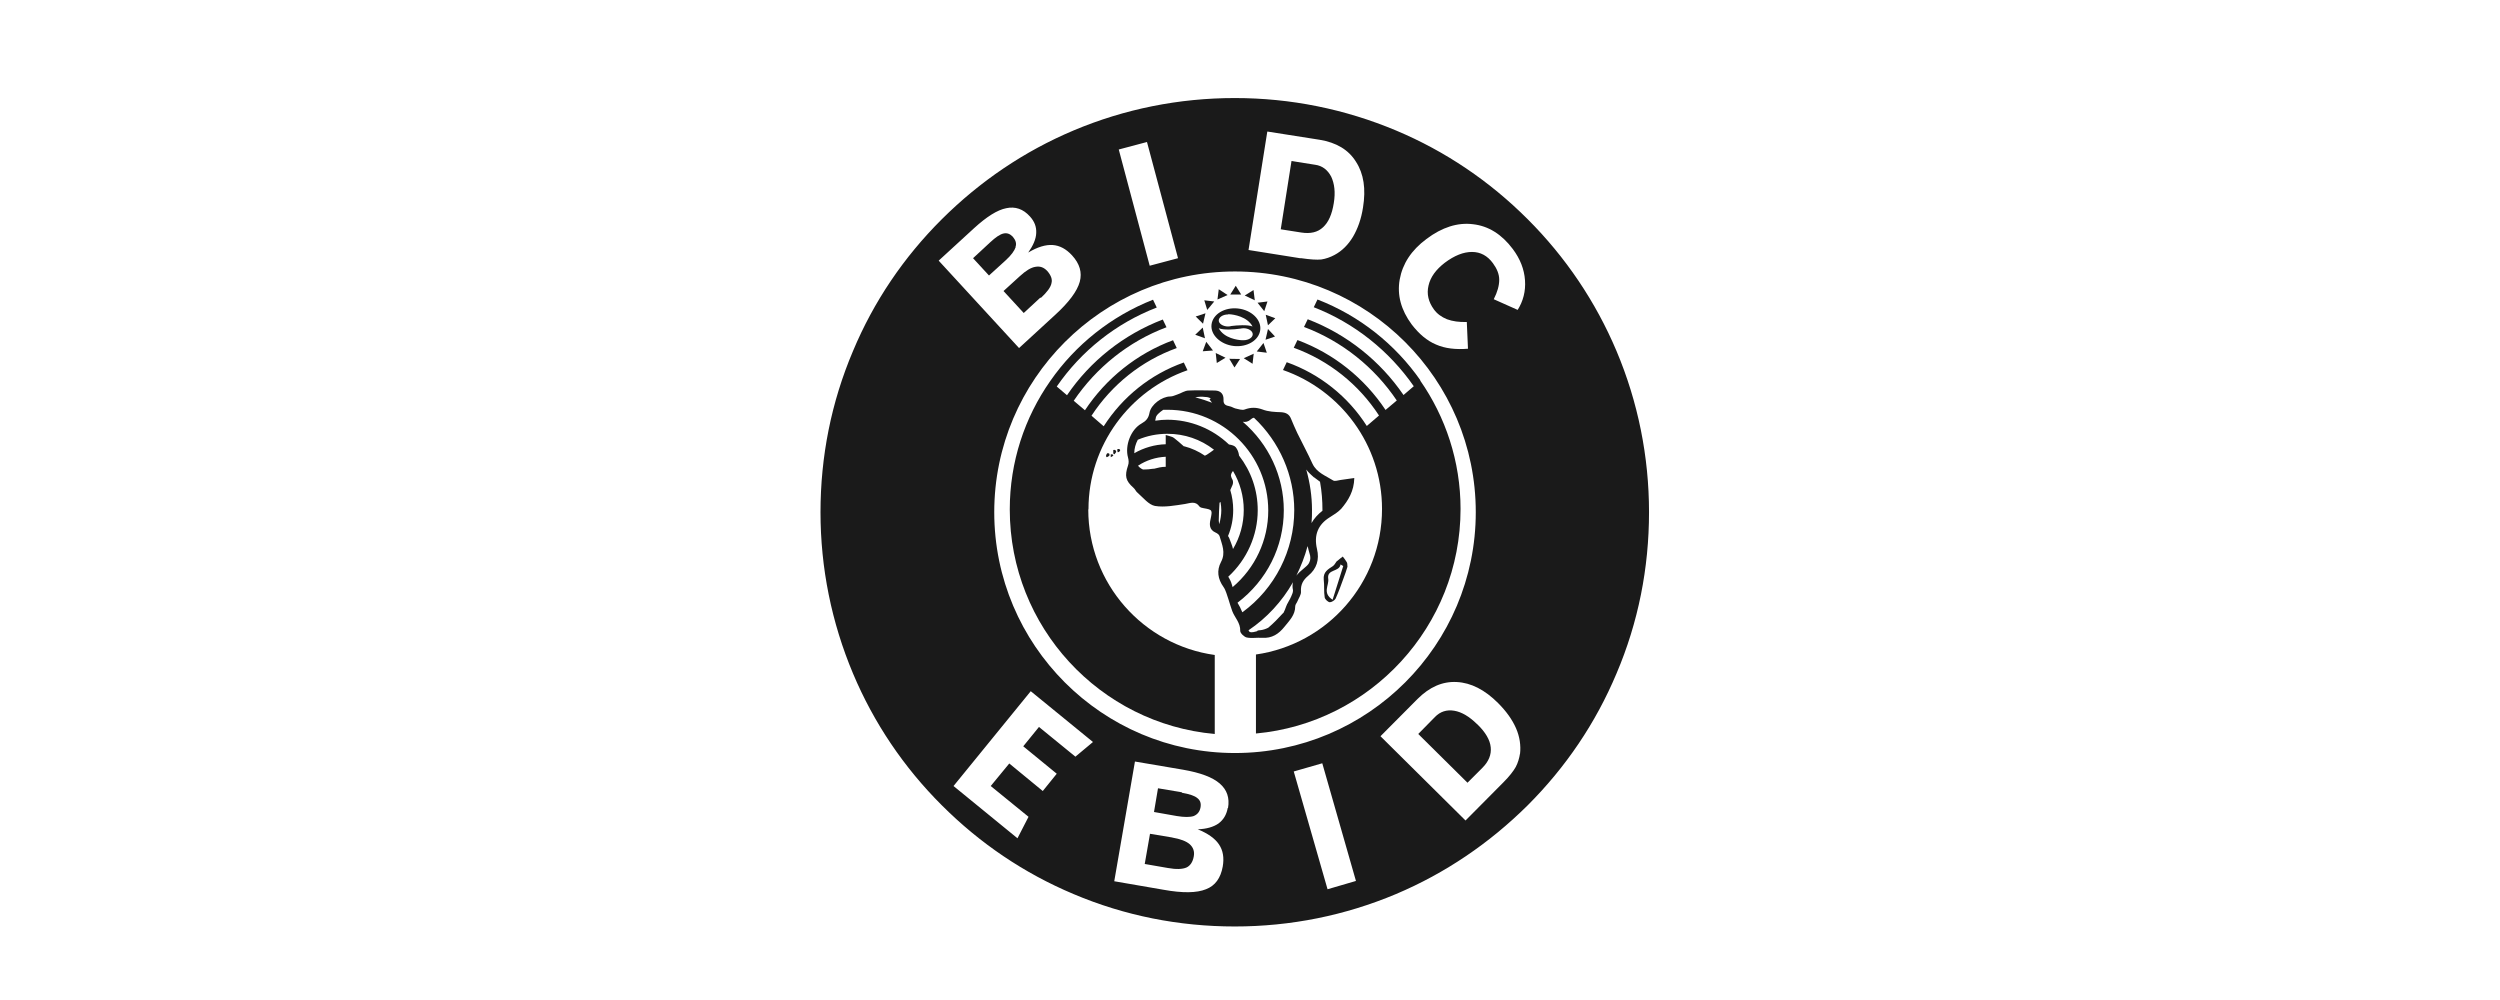 <?xml version="1.0" encoding="UTF-8"?>
<svg xmlns="http://www.w3.org/2000/svg" xmlns:xlink="http://www.w3.org/1999/xlink" width="100px" height="40px" viewBox="0 0 100 40" version="1.1">
  <g id="surface1">
    <path style=" stroke:none;fill-rule:nonzero;fill:rgb(10.196%,10.196%,10.196%);fill-opacity:1;" d="M 53.488 22.43 C 53.43 22.488 53.391 22.59 53.32 22.641 C 53.121 22.77 52.922 22.879 52.949 23.18 C 52.98 23.422 52.949 23.66 52.988 23.898 C 53 23.969 53.109 24.078 53.191 24.09 C 53.262 24.09 53.379 24.02 53.422 23.949 C 53.539 23.691 53.641 23.41 53.738 23.141 C 53.801 22.98 53.852 22.82 53.898 22.672 C 53.891 22.59 53.898 22.531 53.871 22.488 C 53.828 22.41 53.762 22.328 53.711 22.262 C 53.641 22.32 53.559 22.371 53.488 22.441 Z M 53.301 23.988 C 52.879 23.711 53.172 23.41 53.129 23.148 C 53.07 22.75 53.578 22.891 53.621 22.578 C 53.66 22.602 53.691 22.621 53.73 22.641 C 53.59 23.078 53.449 23.52 53.301 24 Z M 53.301 23.988 "></path>
    <path style=" stroke:none;fill-rule:nonzero;fill:rgb(10.196%,10.196%,10.196%);fill-opacity:1;" d="M 49.352 13.84 C 49.891 13.898 50.359 13.609 50.41 13.199 C 50.461 12.789 50.059 12.398 49.52 12.34 C 48.98 12.281 48.512 12.57 48.461 12.98 C 48.41 13.391 48.82 13.781 49.352 13.84 Z M 49.121 12.57 L 49.172 12.57 C 49.34 12.578 49.891 12.66 50.102 13.059 C 49.91 12.98 49.48 13.012 49.262 13.039 C 49.219 13.051 49.172 13.059 49.121 13.059 C 48.922 13.059 48.75 12.949 48.75 12.82 C 48.75 12.691 48.91 12.578 49.121 12.578 Z M 49.602 13.148 C 49.602 13.148 49.691 13.129 49.738 13.129 C 49.941 13.129 50.109 13.238 50.109 13.371 C 50.109 13.5 49.949 13.609 49.738 13.609 L 49.719 13.609 C 49.719 13.609 49.68 13.609 49.68 13.609 C 49.512 13.602 48.961 13.531 48.75 13.129 C 48.941 13.211 49.371 13.18 49.59 13.148 Z M 49.602 13.148 "></path>
    <path style=" stroke:none;fill-rule:nonzero;fill:rgb(10.196%,10.196%,10.196%);fill-opacity:1;" d="M 49.43 11.43 L 49.211 11.781 L 49.648 11.781 Z M 49.43 11.43 "></path>
    <path style=" stroke:none;fill-rule:nonzero;fill:rgb(10.196%,10.196%,10.196%);fill-opacity:1;" d="M 50.141 11.602 L 49.789 11.82 L 50.191 12.012 Z M 50.141 11.602 "></path>
    <path style=" stroke:none;fill-rule:nonzero;fill:rgb(10.196%,10.196%,10.196%);fill-opacity:1;" d="M 50.699 12.059 L 50.301 12.109 L 50.57 12.449 Z M 50.699 12.059 "></path>
    <path style=" stroke:none;fill-rule:nonzero;fill:rgb(10.196%,10.196%,10.196%);fill-opacity:1;" d="M 50.629 12.59 L 50.719 13.012 L 51.012 12.73 Z M 50.629 12.59 "></path>
    <path style=" stroke:none;fill-rule:nonzero;fill:rgb(10.196%,10.196%,10.196%);fill-opacity:1;" d="M 50.719 13.16 L 50.621 13.59 L 51 13.461 Z M 50.719 13.16 "></path>
    <path style=" stroke:none;fill-rule:nonzero;fill:rgb(10.196%,10.196%,10.196%);fill-opacity:1;" d="M 50.27 14.059 L 50.672 14.109 L 50.539 13.719 Z M 50.27 14.059 "></path>
    <path style=" stroke:none;fill-rule:nonzero;fill:rgb(10.196%,10.196%,10.196%);fill-opacity:1;" d="M 50.148 14.148 L 49.75 14.328 L 50.102 14.551 Z M 50.148 14.148 "></path>
    <path style=" stroke:none;fill-rule:nonzero;fill:rgb(10.196%,10.196%,10.196%);fill-opacity:1;" d="M 49.379 14.699 L 49.602 14.359 L 49.172 14.352 Z M 49.379 14.699 "></path>
    <path style=" stroke:none;fill-rule:nonzero;fill:rgb(10.196%,10.196%,10.196%);fill-opacity:1;" d="M 48.672 14.52 L 49.02 14.309 L 48.629 14.121 Z M 48.672 14.52 "></path>
    <path style=" stroke:none;fill-rule:nonzero;fill:rgb(10.196%,10.196%,10.196%);fill-opacity:1;" d="M 48.109 14.051 L 48.52 14.02 L 48.25 13.672 Z M 48.109 14.051 "></path>
    <path style=" stroke:none;fill-rule:nonzero;fill:rgb(10.196%,10.196%,10.196%);fill-opacity:1;" d="M 48.109 13.102 L 47.809 13.391 L 48.199 13.531 Z M 48.109 13.102 "></path>
    <path style=" stroke:none;fill-rule:nonzero;fill:rgb(10.196%,10.196%,10.196%);fill-opacity:1;" d="M 48.219 12.531 L 47.828 12.66 L 48.121 12.949 Z M 48.219 12.531 "></path>
    <path style=" stroke:none;fill-rule:nonzero;fill:rgb(10.196%,10.196%,10.196%);fill-opacity:1;" d="M 48.57 12.059 L 48.172 12.012 L 48.289 12.398 Z M 48.57 12.059 "></path>
    <path style=" stroke:none;fill-rule:nonzero;fill:rgb(10.196%,10.196%,10.196%);fill-opacity:1;" d="M 48.75 11.57 L 48.699 11.98 L 49.102 11.801 Z M 48.75 11.57 "></path>
    <path style=" stroke:none;fill-rule:nonzero;fill:rgb(10.196%,10.196%,10.196%);fill-opacity:1;" d="M 43.539 20.371 C 43.539 17.801 45.199 15.609 47.5 14.809 L 47.352 14.5 C 46.02 14.969 44.898 15.879 44.148 17.051 L 43.66 16.629 C 44.469 15.391 45.66 14.43 47.07 13.922 L 46.922 13.609 C 45.469 14.148 44.238 15.141 43.398 16.41 L 42.949 16.031 C 43.852 14.699 45.141 13.66 46.66 13.09 L 46.512 12.781 C 44.949 13.379 43.609 14.441 42.68 15.809 L 42.27 15.461 C 43.25 14.039 44.641 12.93 46.27 12.301 L 46.121 11.988 C 44.449 12.648 43.02 13.789 42.012 15.238 C 40.988 16.699 40.391 18.469 40.391 20.379 C 40.391 25.078 44 28.949 48.59 29.359 L 48.59 26.199 C 45.73 25.801 43.531 23.34 43.531 20.379 Z M 43.539 20.371 "></path>
    <path style=" stroke:none;fill-rule:nonzero;fill:rgb(10.196%,10.196%,10.196%);fill-opacity:1;" d="M 56.82 15.219 C 55.809 13.77 54.379 12.629 52.699 11.98 L 52.551 12.289 C 54.18 12.922 55.57 14.039 56.551 15.449 L 56.141 15.801 C 55.211 14.441 53.879 13.371 52.309 12.77 L 52.16 13.078 C 53.68 13.648 54.98 14.691 55.871 16.02 L 55.422 16.398 C 54.578 15.129 53.352 14.141 51.898 13.602 L 51.75 13.91 C 53.16 14.422 54.352 15.379 55.16 16.621 L 54.672 17.039 C 53.93 15.871 52.801 14.961 51.469 14.488 L 51.32 14.801 C 53.621 15.602 55.281 17.789 55.281 20.359 C 55.281 23.32 53.09 25.77 50.238 26.18 L 50.238 29.34 C 54.82 28.922 58.422 25.051 58.422 20.359 C 58.422 18.449 57.82 16.672 56.801 15.211 Z M 56.82 15.219 "></path>
    <path style=" stroke:none;fill-rule:nonzero;fill:rgb(10.196%,10.196%,10.196%);fill-opacity:1;" d="M 47.27 31.691 L 46.32 31.531 L 46.16 32.48 L 47.07 32.641 C 47.371 32.691 47.602 32.691 47.75 32.641 C 47.898 32.578 47.988 32.469 48.02 32.301 C 48.051 32.141 48.012 32.012 47.891 31.922 C 47.781 31.828 47.57 31.762 47.281 31.711 Z M 47.27 31.691 "></path>
    <path style=" stroke:none;fill-rule:nonzero;fill:rgb(10.196%,10.196%,10.196%);fill-opacity:1;" d="M 46.891 33.5 L 46 33.352 L 45.789 34.559 L 46.711 34.719 C 47.051 34.781 47.301 34.77 47.461 34.699 C 47.609 34.629 47.711 34.48 47.75 34.262 C 47.789 34.059 47.73 33.898 47.59 33.77 C 47.449 33.648 47.219 33.559 46.879 33.5 Z M 46.891 33.5 "></path>
    <path style=" stroke:none;fill-rule:nonzero;fill:rgb(10.196%,10.196%,10.196%);fill-opacity:1;" d="M 52.922 9.09 C 53.141 8.891 53.281 8.57 53.352 8.121 C 53.422 7.691 53.379 7.352 53.25 7.07 C 53.109 6.801 52.898 6.629 52.602 6.59 L 51.66 6.441 L 51.23 9.172 L 52.051 9.301 C 52.422 9.359 52.711 9.289 52.922 9.09 Z M 52.922 9.09 "></path>
    <path style=" stroke:none;fill-rule:nonzero;fill:rgb(10.196%,10.196%,10.196%);fill-opacity:1;" d="M 41.629 11.922 C 41.879 11.691 42.031 11.488 42.059 11.328 C 42.102 11.172 42.039 11.012 41.891 10.84 C 41.75 10.691 41.602 10.641 41.422 10.672 C 41.238 10.699 41.031 10.828 40.789 11.051 L 40.141 11.641 L 40.949 12.52 L 41.621 11.898 Z M 41.629 11.922 "></path>
    <path style=" stroke:none;fill-rule:nonzero;fill:rgb(10.196%,10.196%,10.196%);fill-opacity:1;" d="M 40.621 9.879 C 40.672 9.73 40.621 9.602 40.512 9.469 C 40.398 9.352 40.281 9.309 40.141 9.34 C 40 9.371 39.828 9.488 39.609 9.691 L 38.922 10.328 L 39.559 11.02 L 40.23 10.41 C 40.449 10.211 40.578 10.031 40.629 9.879 Z M 40.621 9.879 "></path>
    <path style=" stroke:none;fill-rule:nonzero;fill:rgb(10.196%,10.196%,10.196%);fill-opacity:1;" d="M 59.078 28.961 C 58.77 28.66 58.469 28.48 58.172 28.43 C 57.871 28.379 57.609 28.461 57.398 28.68 L 56.73 29.359 L 58.699 31.309 L 59.289 30.719 C 59.551 30.461 59.66 30.18 59.629 29.891 C 59.602 29.602 59.422 29.289 59.09 28.969 Z M 59.078 28.961 "></path>
    <path style=" stroke:none;fill-rule:nonzero;fill:rgb(10.196%,10.196%,10.196%);fill-opacity:1;" d="M 64.66 14.039 C 63.828 12.07 62.629 10.289 61.109 8.77 C 59.59 7.25 57.82 6.051 55.84 5.219 C 53.789 4.359 51.621 3.922 49.391 3.922 C 47.16 3.922 44.98 4.359 42.941 5.219 C 40.969 6.051 39.199 7.25 37.672 8.77 C 36.148 10.289 34.949 12.059 34.121 14.039 C 33.25 16.09 32.82 18.262 32.82 20.488 C 32.82 22.719 33.262 24.898 34.121 26.941 C 34.949 28.91 36.148 30.691 37.672 32.211 C 39.191 33.73 40.961 34.93 42.941 35.762 C 44.988 36.629 47.16 37.059 49.391 37.059 C 51.621 37.059 53.801 36.621 55.84 35.762 C 57.809 34.93 59.578 33.73 61.109 32.211 C 62.629 30.691 63.828 28.922 64.66 26.941 C 65.531 24.898 65.961 22.719 65.961 20.488 C 65.961 18.262 65.52 16.078 64.66 14.039 Z M 50.699 5.262 L 52.781 5.59 C 53.449 5.699 53.941 5.988 54.238 6.469 C 54.551 6.949 54.641 7.559 54.52 8.301 C 54.449 8.762 54.309 9.148 54.121 9.469 C 53.93 9.789 53.68 10.039 53.379 10.199 C 53.211 10.289 53.031 10.352 52.852 10.379 C 52.672 10.398 52.398 10.379 52.051 10.328 L 52 10.328 C 52 10.328 49.941 10 49.941 10 L 50.691 5.27 Z M 45.879 5.68 L 47.121 10.328 L 45.988 10.629 L 44.75 5.98 Z M 37.551 10.422 L 38.961 9.129 C 39.461 8.672 39.891 8.398 40.25 8.328 C 40.609 8.25 40.93 8.359 41.199 8.66 C 41.379 8.859 41.461 9.07 41.449 9.32 C 41.441 9.559 41.328 9.82 41.129 10.102 C 41.5 9.879 41.828 9.781 42.109 9.801 C 42.391 9.82 42.648 9.961 42.879 10.211 C 43.191 10.551 43.289 10.898 43.191 11.27 C 43.09 11.641 42.762 12.09 42.199 12.602 L 40.762 13.922 L 37.551 10.43 Z M 43.02 30.27 L 41.559 29.078 L 40.93 29.852 L 42.27 30.949 L 41.711 31.641 L 40.371 30.539 L 39.629 31.441 L 41.141 32.672 L 40.699 33.531 L 38.141 31.441 L 41.23 27.648 L 43.719 29.68 L 43.012 30.27 Z M 49.109 32.32 C 49.059 32.59 48.941 32.789 48.738 32.941 C 48.539 33.078 48.262 33.16 47.91 33.172 C 48.32 33.34 48.602 33.539 48.762 33.781 C 48.922 34.02 48.969 34.309 48.91 34.66 C 48.828 35.121 48.609 35.43 48.238 35.57 C 47.871 35.719 47.309 35.73 46.539 35.59 L 44.57 35.25 L 45.398 30.461 L 47.328 30.789 C 48.02 30.91 48.5 31.09 48.789 31.34 C 49.078 31.59 49.191 31.91 49.121 32.32 Z M 39.77 20.488 C 39.77 15.18 44.09 10.859 49.398 10.859 C 54.711 10.859 59.031 15.18 59.031 20.488 C 59.031 25.801 54.711 30.121 49.398 30.121 C 44.09 30.121 39.77 25.801 39.77 20.488 Z M 53.102 35.57 L 51.75 30.859 L 52.891 30.531 L 54.238 35.238 Z M 60.801 30.141 C 60.77 30.328 60.719 30.512 60.629 30.68 C 60.539 30.84 60.379 31.051 60.129 31.301 L 60.09 31.34 L 58.621 32.82 L 55.219 29.449 L 56.699 27.961 C 57.18 27.48 57.699 27.25 58.27 27.281 C 58.84 27.309 59.391 27.59 59.922 28.121 C 60.25 28.449 60.488 28.781 60.641 29.129 C 60.789 29.469 60.84 29.82 60.801 30.16 Z M 60.711 12.398 L 59.75 11.969 C 59.898 11.68 59.969 11.422 59.969 11.191 C 59.969 10.969 59.879 10.75 59.719 10.531 C 59.5 10.23 59.219 10.078 58.879 10.078 C 58.539 10.078 58.18 10.219 57.789 10.512 C 57.441 10.781 57.219 11.078 57.141 11.422 C 57.059 11.762 57.141 12.078 57.352 12.371 C 57.48 12.551 57.66 12.68 57.879 12.77 C 58.102 12.852 58.371 12.891 58.672 12.879 L 58.719 13.949 C 58.23 13.988 57.801 13.941 57.441 13.781 C 57.078 13.629 56.762 13.359 56.469 12.98 C 56.039 12.398 55.879 11.801 55.988 11.18 C 56.102 10.551 56.449 10.012 57.059 9.559 C 57.68 9.09 58.309 8.891 58.922 8.969 C 59.539 9.039 60.07 9.371 60.512 9.961 C 60.809 10.359 60.969 10.77 61 11.211 C 61.031 11.641 60.93 12.051 60.691 12.422 Z M 60.711 12.398 "></path>
    <path style=" stroke:none;fill-rule:nonzero;fill:rgb(10.196%,10.196%,10.196%);fill-opacity:1;" d="M 44.27 18.289 C 44.27 18.289 44.371 18.25 44.379 18.211 C 44.379 18.172 44.391 18.121 44.289 18.129 C 44.289 18.129 44.199 18.238 44.27 18.289 Z M 44.27 18.289 "></path>
    <path style=" stroke:none;fill-rule:nonzero;fill:rgb(10.196%,10.196%,10.196%);fill-opacity:1;" d="M 44.59 18.16 C 44.59 18.16 44.648 18.078 44.648 18.078 C 44.648 18.078 44.648 17.969 44.531 18 L 44.531 18.129 C 44.531 18.129 44.551 18.191 44.59 18.16 Z M 44.59 18.16 "></path>
    <path style=" stroke:none;fill-rule:nonzero;fill:rgb(10.196%,10.196%,10.196%);fill-opacity:1;" d="M 44.691 18 C 44.691 18.051 44.711 18.09 44.711 18.09 C 44.711 18.09 44.77 18.09 44.801 18.031 C 44.828 17.969 44.75 17.961 44.75 17.961 C 44.75 17.961 44.68 17.949 44.691 18 Z M 44.691 18 "></path>
    <path style=" stroke:none;fill-rule:nonzero;fill:rgb(10.196%,10.196%,10.196%);fill-opacity:1;" d="M 44.48 18.172 C 44.48 18.172 44.43 18.172 44.43 18.172 L 44.43 18.289 L 44.531 18.23 C 44.531 18.23 44.531 18.172 44.48 18.172 Z M 44.48 18.172 "></path>
    <path style=" stroke:none;fill-rule:nonzero;fill:rgb(10.196%,10.196%,10.196%);fill-opacity:1;" d="M 50.488 25.512 C 50.879 25.539 51.148 25.359 51.379 25.07 C 51.578 24.82 51.809 24.602 51.809 24.25 C 51.809 24.18 51.871 24.121 51.898 24.051 C 51.949 23.922 52.051 23.789 52.039 23.66 C 52.02 23.379 52.129 23.199 52.328 23.031 C 52.672 22.75 52.781 22.379 52.68 21.961 C 52.551 21.41 52.711 20.988 53.191 20.691 C 53.352 20.59 53.52 20.488 53.648 20.352 C 53.93 20.02 54.16 19.648 54.172 19.121 C 53.949 19.148 53.789 19.18 53.621 19.199 C 53.52 19.211 53.398 19.262 53.328 19.219 C 53.031 19.031 52.672 18.91 52.5 18.551 C 52.309 18.129 52.09 17.73 51.891 17.32 C 51.801 17.129 51.719 16.941 51.641 16.75 C 51.57 16.57 51.441 16.5 51.238 16.488 C 50.988 16.48 50.73 16.469 50.5 16.379 C 50.25 16.289 50.031 16.289 49.789 16.379 C 49.68 16.422 49.539 16.359 49.422 16.34 C 49.34 16.32 49.262 16.262 49.18 16.25 C 49.031 16.219 48.93 16.18 48.941 15.988 C 48.949 15.762 48.828 15.629 48.602 15.621 C 48.25 15.621 47.898 15.602 47.551 15.621 C 47.391 15.621 47.25 15.73 47.09 15.781 C 47 15.809 46.91 15.859 46.809 15.859 C 46.48 15.859 46.039 16.18 45.98 16.512 C 45.941 16.73 45.84 16.84 45.66 16.941 C 45.23 17.18 44.988 17.828 45.121 18.301 C 45.148 18.398 45.16 18.52 45.121 18.621 C 44.98 19.039 45.02 19.23 45.34 19.512 C 45.41 19.57 45.441 19.672 45.512 19.719 C 45.73 19.91 45.949 20.191 46.199 20.238 C 46.578 20.301 47 20.219 47.398 20.16 C 47.621 20.121 47.82 20.031 47.98 20.262 C 48.012 20.301 48.09 20.32 48.148 20.328 C 48.5 20.391 48.5 20.398 48.422 20.77 C 48.371 20.98 48.371 21.191 48.621 21.301 C 48.68 21.328 48.762 21.379 48.781 21.441 C 48.879 21.781 49.039 22.109 48.84 22.48 C 48.66 22.82 48.711 23.16 48.941 23.48 C 49.039 23.621 49.078 23.809 49.141 23.98 C 49.191 24.129 49.23 24.289 49.289 24.441 C 49.391 24.711 49.621 24.91 49.609 25.238 C 49.609 25.328 49.77 25.48 49.871 25.5 C 50.059 25.539 50.27 25.5 50.48 25.512 Z M 52.559 19.09 C 52.641 19.148 52.719 19.211 52.801 19.27 C 52.871 19.66 52.898 20.031 52.898 20.398 C 52.898 20.398 52.898 20.398 52.898 20.41 L 52.898 20.43 C 52.719 20.57 52.57 20.73 52.461 20.922 C 52.48 20.738 52.48 20.57 52.48 20.398 C 52.48 19.852 52.398 19.309 52.25 18.781 C 52.328 18.891 52.441 18.988 52.551 19.09 Z M 52.309 21.859 C 52.328 21.949 52.352 22.039 52.379 22.129 C 52.43 22.27 52.422 22.391 52.379 22.48 C 52.352 22.559 52.289 22.621 52.219 22.68 C 52.148 22.738 52.078 22.801 52.012 22.859 C 51.98 22.891 51.941 22.922 51.91 22.961 C 51.891 22.98 51.871 23 51.852 23.031 C 52.039 22.648 52.191 22.262 52.301 21.852 Z M 48.211 15.879 C 48.289 15.879 48.359 15.898 48.43 15.93 L 48.379 15.98 C 48.379 15.98 48.449 16.059 48.48 16.109 C 48.281 16.031 48.059 15.961 47.809 15.891 C 47.941 15.871 48.078 15.859 48.211 15.879 Z M 46.621 18.672 C 46.461 18.672 46.309 18.711 46.16 18.75 L 46.121 18.75 C 45.988 18.77 45.871 18.781 45.738 18.781 C 45.711 18.781 45.672 18.762 45.641 18.738 C 45.602 18.711 45.551 18.672 45.52 18.629 C 45.852 18.41 46.23 18.289 46.629 18.27 L 46.629 18.68 Z M 48.27 18.191 C 48.27 18.191 48.262 18.191 48.25 18.199 C 48.25 18.199 48.238 18.199 48.23 18.211 C 48.219 18.211 48.211 18.219 48.199 18.23 C 47.949 18.059 47.672 17.93 47.371 17.852 L 47.352 17.852 C 47.219 17.73 47.09 17.621 46.961 17.52 C 46.898 17.469 46.82 17.461 46.711 17.422 C 46.691 17.422 46.66 17.41 46.629 17.398 L 46.629 17.77 C 46.191 17.781 45.75 17.91 45.371 18.129 C 45.371 17.941 45.422 17.762 45.512 17.59 C 45.891 17.43 46.281 17.352 46.699 17.352 C 47.379 17.352 48.02 17.57 48.559 17.988 C 48.461 18.059 48.371 18.129 48.27 18.191 Z M 48.77 20.961 C 48.77 20.961 48.75 20.871 48.75 20.828 C 48.75 20.578 48.77 20.32 48.781 20.109 C 48.789 20.102 48.801 20.09 48.82 20.078 C 48.84 20.199 48.852 20.309 48.852 20.41 C 48.852 20.59 48.82 20.781 48.77 20.969 Z M 49.211 19.602 C 49.238 19.531 49.27 19.461 49.301 19.398 C 49.328 19.34 49.328 19.238 49.301 19.191 C 49.262 19.129 49.25 19.078 49.238 19.031 C 49.238 18.961 49.27 18.898 49.32 18.84 C 49.602 19.309 49.75 19.852 49.75 20.398 C 49.75 20.949 49.602 21.488 49.32 21.961 C 49.289 21.809 49.219 21.672 49.172 21.531 C 49.16 21.5 49.141 21.469 49.121 21.441 C 49.262 21.102 49.328 20.762 49.328 20.398 C 49.328 20.129 49.289 19.859 49.211 19.602 Z M 49.301 23.469 C 49.27 23.352 49.23 23.238 49.172 23.141 C 49.16 23.109 49.141 23.09 49.129 23.07 C 49.879 22.379 50.309 21.41 50.309 20.41 C 50.309 19.609 50.051 18.859 49.559 18.219 L 49.559 18.199 C 49.539 18.078 49.5 17.98 49.43 17.891 C 49.379 17.828 49.281 17.801 49.172 17.781 L 49.16 17.781 C 48.488 17.141 47.609 16.789 46.691 16.789 C 46.539 16.789 46.391 16.801 46.211 16.828 C 46.211 16.801 46.219 16.762 46.23 16.73 C 46.23 16.621 46.371 16.5 46.531 16.391 L 46.551 16.391 C 46.551 16.391 46.59 16.391 46.609 16.391 C 46.641 16.391 46.672 16.391 46.699 16.391 C 48.922 16.391 50.73 18.199 50.73 20.422 C 50.73 21.602 50.211 22.719 49.301 23.488 Z M 49.691 24.488 C 49.66 24.422 49.629 24.359 49.602 24.289 C 49.57 24.23 49.539 24.172 49.5 24.109 C 50.672 23.219 51.352 21.871 51.352 20.41 C 51.352 19.051 50.75 17.762 49.711 16.871 C 49.82 16.891 49.93 16.871 50.039 16.77 C 50.051 16.77 50.059 16.75 50.078 16.738 C 50.102 16.73 50.121 16.719 50.141 16.711 C 50.141 16.711 50.148 16.711 50.16 16.711 C 51.18 17.672 51.77 19.012 51.77 20.41 C 51.77 22.012 51 23.539 49.699 24.488 Z M 50.301 25.238 C 50.301 25.238 50.262 25.262 50.23 25.262 C 50.09 25.301 50.012 25.301 49.969 25.262 C 49.961 25.25 49.949 25.23 49.941 25.211 C 50.672 24.719 51.281 24.059 51.719 23.289 C 51.699 23.379 51.691 23.48 51.719 23.602 C 51.719 23.602 51.719 23.621 51.719 23.629 C 51.719 23.691 51.691 23.762 51.66 23.828 C 51.66 23.84 51.648 23.859 51.641 23.871 C 51.621 23.922 51.59 23.98 51.559 24.031 C 51.539 24.07 51.52 24.102 51.5 24.141 C 51.5 24.148 51.488 24.16 51.48 24.172 C 51.48 24.172 51.48 24.172 51.48 24.18 C 51.469 24.211 51.449 24.238 51.441 24.27 C 51.41 24.359 51.379 24.441 51.34 24.512 L 51.309 24.539 C 51.129 24.738 50.941 24.93 50.73 25.109 C 50.629 25.16 50.52 25.199 50.391 25.211 C 50.371 25.211 50.352 25.211 50.328 25.219 C 50.328 25.219 50.309 25.219 50.301 25.219 Z M 50.301 25.238 "></path>
  </g>
</svg>
